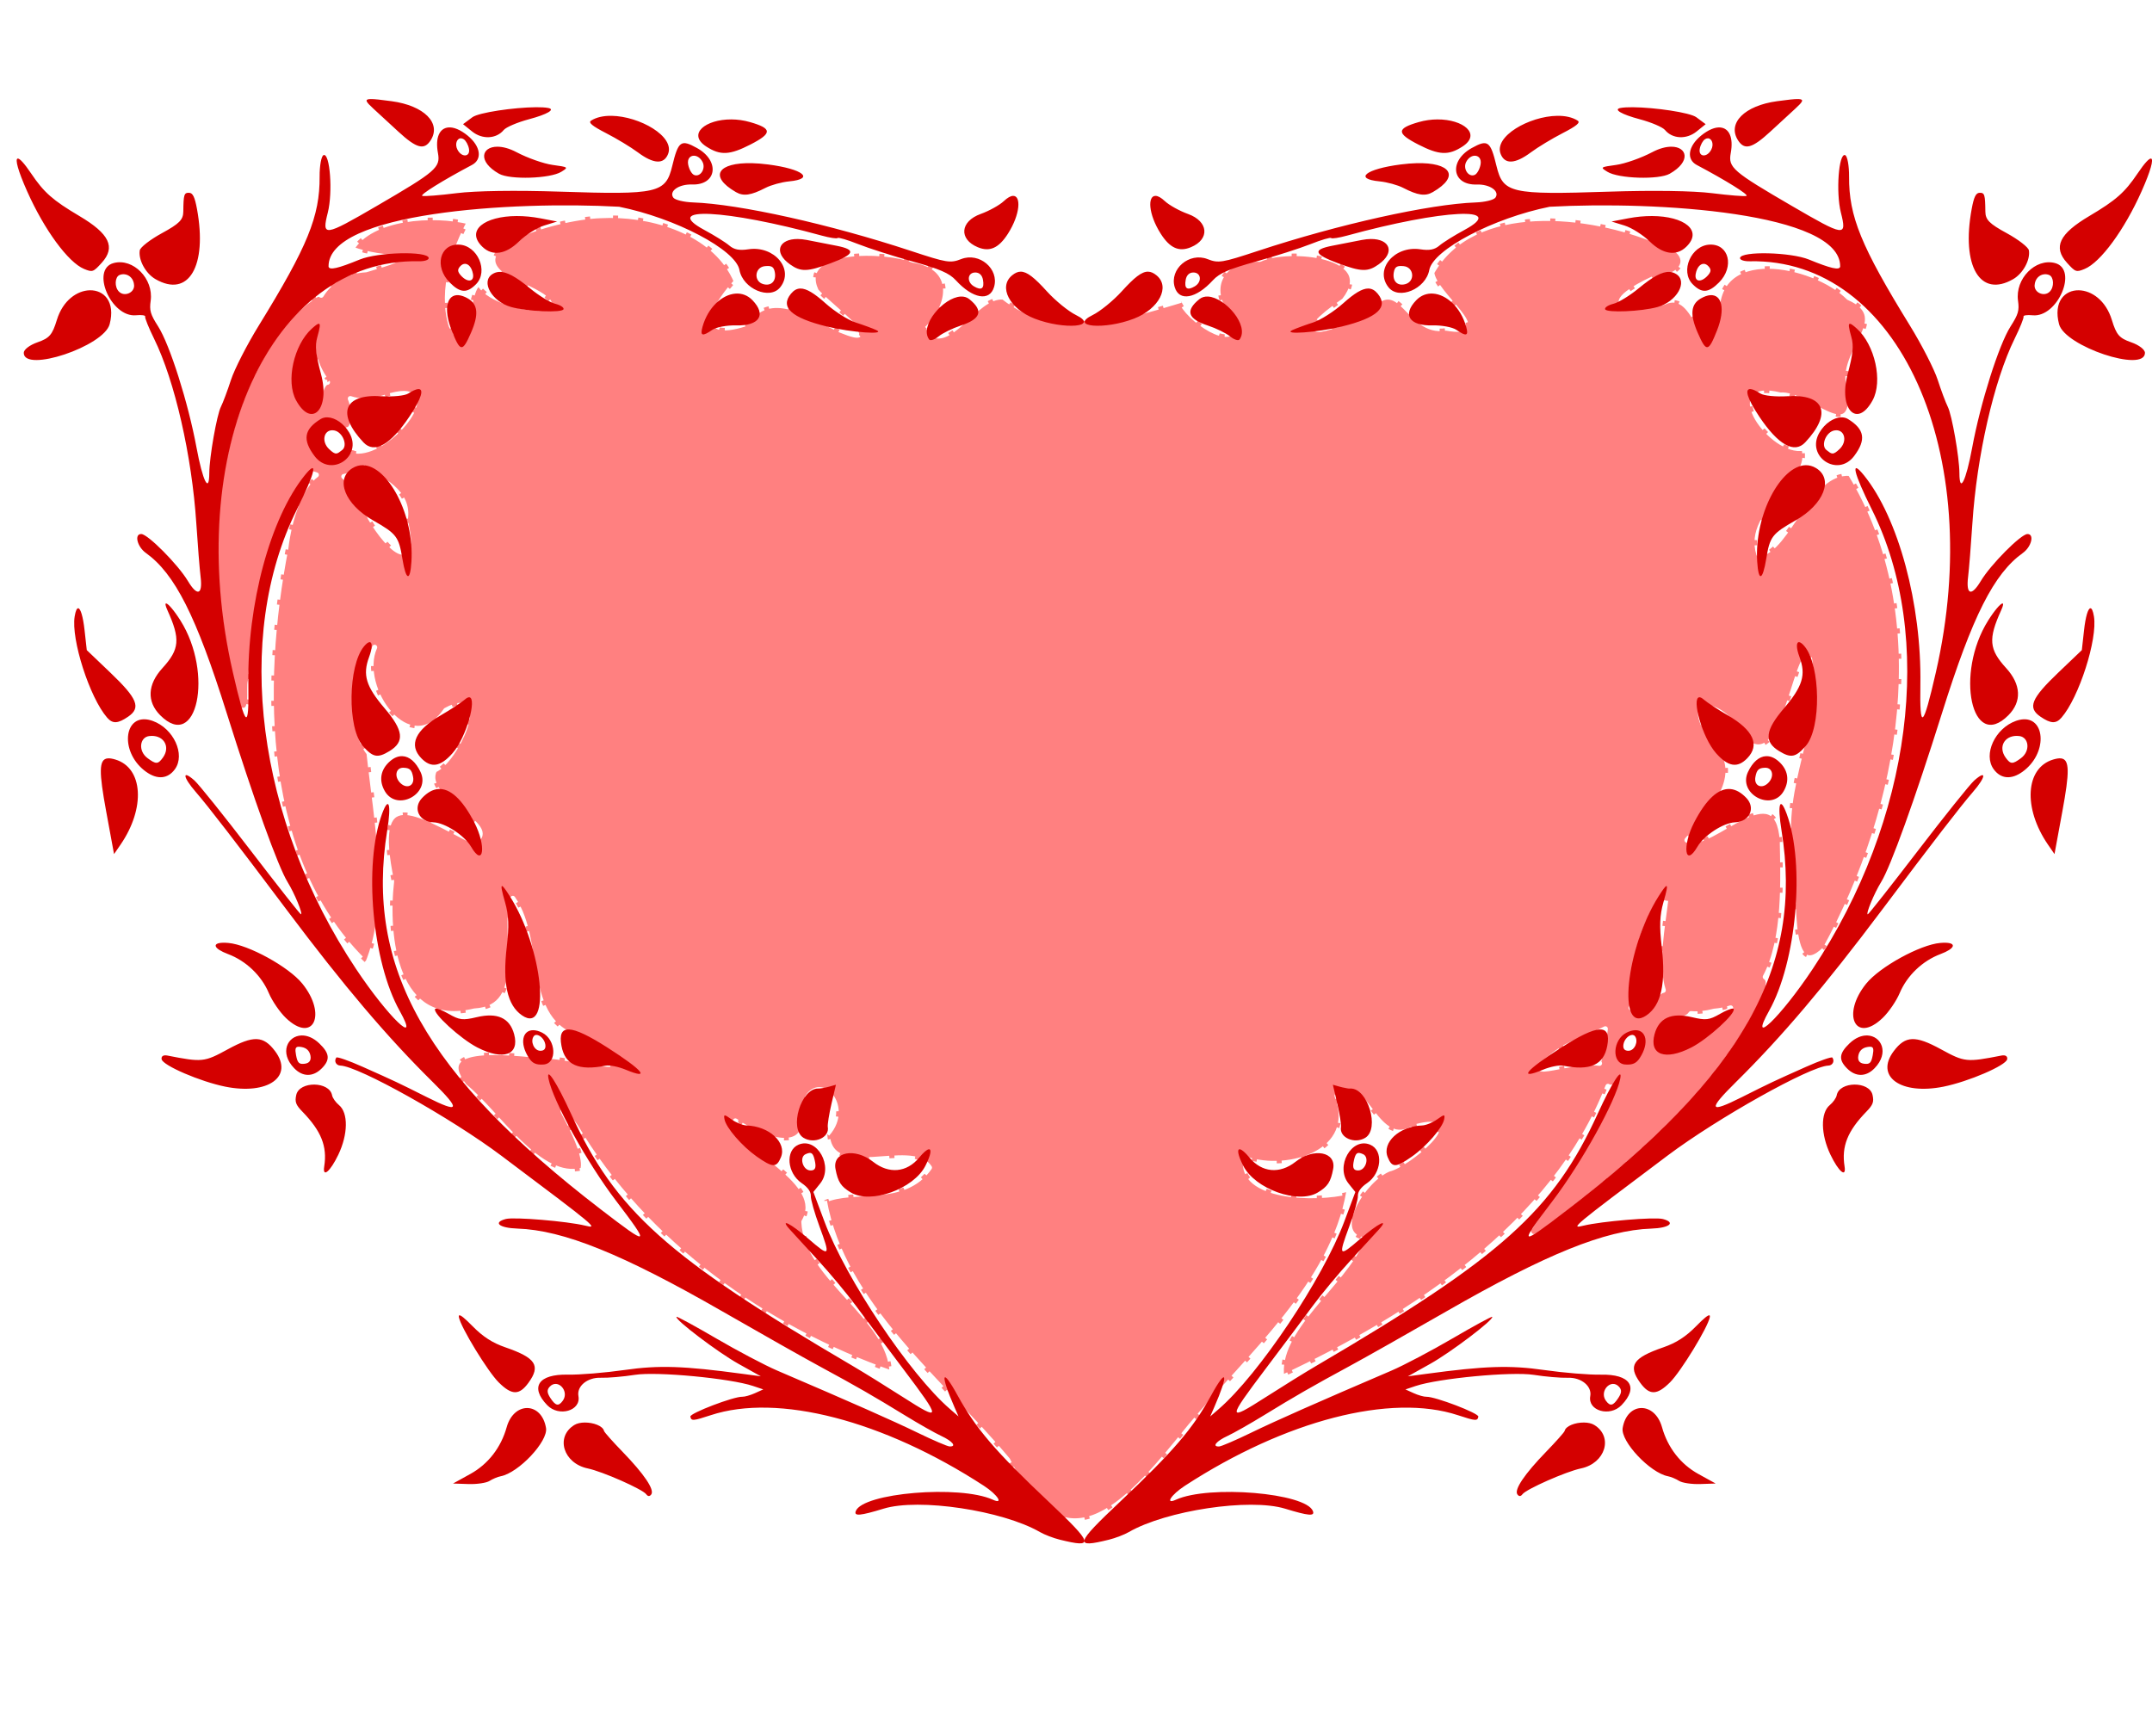 <?xml version="1.0" encoding="UTF-8" standalone="no"?>
<svg id="svg4133" xmlns:rdf="http://www.w3.org/1999/02/22-rdf-syntax-ns#" xmlns="http://www.w3.org/2000/svg" height="192.79mm" width="238.92mm" version="1.1" xmlns:cc="http://creativecommons.org/ns#" xmlns:dc="http://purl.org/dc/elements/1.1/" viewBox="0 0 846.584 683.114">
<defs id="defs4135">
<filter id="filter4267" style="color-interpolation-filters:sRGB" height="1.33" width="1.256" y="-.165" x="-.128">
<feGaussianBlur id="feGaussianBlur4269" stdDeviation="35.307"/>
</filter>
</defs>
<g id="layer1" transform="translate(-120.25 -86.483)">
<g id="g4271">
<path id="path4212" stroke-linejoin="round" d="m233.53 45.775c-1.259 0.002-2.501 0.037-3.719 0.105-18.142 0.481-66.136 14.373-28.443 28.621 24.852 12.067-13.546 9.197-19.463-2.014-5.501 2.636-3.952 31.297-10.957 16.645-4.398-14.26 1.725-30.81 7.213-40.811-14.193-3.582-38.78-2.015-46.4 10.662 13.694 5.214 28.269 1.446 5.65 8.185-8.412 0.488-14.174 4.469-17.607 10.02-0.446-0.304-0.992-0.428-1.523-0.393-13.437 8.315-21.964 23.226-28.277 37.471-16.588 39.818-14.042 85.024-2.617 125.79 6.164 2.74 3.586-7.879 4.564-11.17 2.201-28.18 6.064-58.788 24.197-81.568 0.556 0.201 1.148 0.382 1.754 0.549-6.038 4.409-10.547 16.484-12.025 29.006-10.466 54.189-10.179 123.58 32.008 163.62 10.21-23.994 3.555-56.744 0.734-83.15-8.493-10.928-6.713-36.637 2.217-41.639-7.164 15.945 13.922 45.501 28.004 24.793 17.507-9.672 3.972 20.003-4.479 23.504-5.652 11.725 27.111 21.917 15.461 28.229-22.893-11.757-40.592-24.163-32.318 15.52-2.511 21.794 1.236 58.728 32.59 51.045 22.015-1.228 10.824-30.625 15.08-44.316 12.517 17.802 1.755 51.346 29.854 55.762 25.03 15.437 0.325 7.882-15.447 6.312-9.131-0.201-48.351-7.193-33.359 11.859 12.933 10.374 29.331 37.669 46.473 32.992 2.883-8.99-16.495-35.31-2.832-17.213 27.268 46.21 75.269 79.929 124.51 97.127-0.432-22.019-33.798-37.48-34.688-59.574 9.461-15.924-24.796-28.289-26.949-39.697 9.666 6.854 30.753 15.437 26.809-5.686 4.594-15.392 19.633-0.663 9.334 10.826 1 19.846 33.204 2.493 40.219 13.232-10.009 14.42-29.661 7.643-41.379 12.865 7.308 41.296 46.175 71.014 72.146 102.18 23.284 46.965 48.827 15.135 71.738-13.145 23.16-27.851 56.165-56.031 62.477-92.449-13.048 3.337-43.094 2.577-40.537-12.828 17.011 5.741 44.465-2.874 35.906-24.879 11.171-9.885 15.025 22.885 30.859 12.18 21.308-5.631-3.02 15.009-10.461 16.643-10.157 4.139-22.906 24.982-10.447 27.721-7.468 17.817-34.56 35.492-31.678 54.352 51.139-23.906 107.12-60.065 128.3-114.62 0.115 0.155 0.237 0.306 0.371 0.451 4.786-1.287-1.447 5.707-1.375 7.672-8.183 17.37-20.127 32.539-30.395 48.613 1.704 6.379 8.057-1.949 11.123-3.299 31.664-24.723 64.156-51.672 81.824-88.652 1.044-2.068 2.65-6.524 0.33-7.834 8.093-15.031 6.919-39.035 6.711-53.545-1.895-27.799-27.744 3.384-37.506-0.283 9.961-11.725 25.434-26.64 8.824-41.096-11.424-18.348 8.472-10.82 12.154 0.486 16.469 16.946 19.958-25.737 26.893-32.826 5.411 28.662-12.244 51.366-6.918 79.891 2.143 8.905-2.851 52.262 13.35 36.428 30.511-55.563 44.286-130.78 9.869-187.17-16.559-1.262-24.252 30.145-35.895 31.797-5.441-17.601 22.09-27.918 17.662-41.748-12.583 2.692-33.014-26.831-9.229-20.873 10.726-0.943 28.877 20.882 27.756-1.516-6.646-14.759 18.351-28.39-0.865-36.83-13.85-13.775-53.69-21.783-51.67 7.99-5.898 21.53-6.998-12.778-20.979-6.148-20.984 4.793-22.397-0.823-4.193-9.287 13.436-0.292 16.834-10.89 1.883-14.607-26.474-11.303-72.758-16.719-89.049 12.166 0.629 8.594 25.681 25.461 5.639 21.893-15.504 2.807-17.475-23.237-31.297-6.646-16.87 8.992-31.276 11.516-8.779-4.205 14.158-18.179-22.119-21.457-33.193-16.205-17.092-0.591-21.9 14.426-9.736 24.795 0.613 11.936-19.253-1.618-21.301-8.672-22.312 6.749-49.301 15.107-69.834-1.268-11.266-1.119-21.758 23.157-30.338 12.688 9.893-9.359 12.093-24.659-5.414-27.258-9.726-4.158-46.148-5.6-37.896 12.189 4.789 5.559 28.922 23.368 9.418 15.34-12.46-6.053-27.75-16.979-37.14-2.486-21.22 6.788-10.74-9.092-3.68-16.598-7.72-18.416-30.69-26.026-49.58-26.002zm-117.62 47.043c0.157 6.83 2.371 13.667 6.367 18.609-0.168 0.021-0.334 0.039-0.506 0.07-3.457 2.147-2.033 11.183-6.609 10.473-8.061-7.583-5.513-20.968 0.748-29.152zm36.598 23.018c12.575 0.268-6.679 23.901-19.279 22.656-2.047-0.919-4.563-0.447-5.981 2.481-6.811 5.862-16.715-9.309-7.35-13.043 4.452-4.282 10.439 7.225 12.338-0.699 0.578-2.822 0.232-6.358-0.973-9.379 3.821 1.269 8.281 1.303 13.305-0.395 3.45-1.175 6.053-1.661 7.939-1.621zm-16.375 28.992c6.913 5.072 18.728 9.315 16.717 20.879 5.087 20.844-5.962 12.432-13.789-0.959-3.506-8.345-7.006-13.517-10.352-16.236 2.887-0.507 5.534-1.657 7.424-3.684zm512.58 170.54c-1.057 9.422-4.252 25.247-0.938 35.283-4.609 0.875-6.383 13.298-12.486 6.955-0.059-0.022-0.113-0.028-0.172-0.047 2.434-3.728 3.369-8.553 1.795-15.182-0.124-7.394 6.868-27.277 11.801-27.01zm25.557 42.211c-4.999 7.158-12.107 12.798-20.609 15.508-5.168 3.735-10.838-1.913-6.924-6.887 1.921-5.785 9.428-2.474 11.92-6.365 2.55 0.26 5.592-0.018 9.211-0.955 2.327-0.192 4.456-0.637 6.402-1.301zm-49.299 8.223c-0.415 4.487-1.931 8.748-2.598 13.148 0.116 0.14 0.217 0.286 0.318 0.432-13.106-1.824-35.795 9.359-14.518-5.836 5.183-2.794 11.4-4.945 16.797-7.744zm11.471 2.416c6.995 1.847-1.786 13.069-5.914 8.439-0.861-3.763 1.835-8.32 5.914-8.439z" transform="translate(126.8 125.45)" filter="url(#filter4267)" stroke="#fff" stroke-dasharray="8, 2" stroke-width="2" fill="#ff8080"/>
<path id="path4705" d="m265.95 125.45c-2.502 0.07-1.67 1.147 1.181 3.767 1.84 1.69 6.253 5.757 9.809 9.034 7.183 6.619 10.178 7.42 12.737 3.413 4.3-6.735-2.587-13.635-15.34-15.367-4.185-0.568-6.886-0.889-8.387-0.846zm561.75 0c-1.501-0.042-4.202 0.278-8.387 0.846-12.753 1.732-19.643 8.632-15.343 15.367 2.559 4.008 5.554 3.206 12.737-3.413 3.557-3.277 7.972-7.344 9.812-9.034 2.851-2.619 3.683-3.696 1.181-3.767zm-496.66 3.213c-8.521 0.07-22.441 2.071-24.957 3.941l-3.668 2.728 3.57 2.881c3.98 3.212 9.502 2.951 12.427-0.588 0.926-1.121 5.399-3.027 9.937-4.234 7.21-1.917 10.556-3.893 7.524-4.443-1.185-0.215-2.866-0.301-4.832-0.285zm431.58 0c-1.966-0.016-3.647 0.07-4.832 0.285-3.032 0.55 0.316 2.526 7.526 4.443 4.538 1.207 9.008 3.113 9.935 4.234 2.925 3.539 8.447 3.8 12.427 0.588l3.57-2.881-3.668-2.728c-2.517-1.871-16.436-3.872-24.958-3.941zm-401.79 3.381c-3.073-0.045-5.902 0.521-8.048 1.887-1.199 0.763 0.414 2.108 5.917 4.938 4.161 2.139 9.785 5.542 12.496 7.561 6.137 4.57 10.177 4.807 11.851 0.691 2.84-6.981-11.243-14.917-22.217-15.077zm372.01 0c-10.974 0.16-25.054 8.096-22.214 15.077 1.674 4.116 5.714 3.879 11.851-0.691 2.711-2.019 8.332-5.421 12.494-7.561 5.503-2.829 7.116-4.175 5.917-4.938-2.146-1.366-4.975-1.932-8.048-1.887zm-324.85 1.417c-10.186-0.062-17.506 5.75-9.871 10.685 5.496 3.552 9.171 3.383 17.335-0.8 8.65-4.431 8.628-6.303-0.103-8.82-2.507-0.723-5.011-1.051-7.361-1.065zm277.69 0c-2.351 0.014-4.854 0.343-7.361 1.065-8.731 2.517-8.753 4.389-0.103 8.82 8.164 4.183 11.842 4.352 17.338 0.8 7.635-4.935 0.313-10.747-9.873-10.685zm-389.06 3.166c-3.412 0.298-5.219 3.906-4.087 10.041 1.056 5.718-0.672 7.214-24.052 20.829-20.787 12.105-21.701 12.228-19.267 2.591 2.004-7.931 0.855-23.512-1.666-22.588-0.886 0.325-1.589 4.123-1.562 8.439 0.098 15.64-4.703 27.411-23.904 58.58-4.668 7.578-9.603 17.217-10.966 21.422-1.363 4.205-3.144 8.959-3.956 10.565-1.619 3.201-4.553 19.899-4.574 26.033-0.029 8.366-2.569 3.321-5.036-10.001-3.256-17.583-10.5-40.451-15.092-47.637-3.044-4.764-3.472-6.236-2.935-10.1 1.199-8.634-6.851-16.853-14.536-14.838-9.233 2.421-1.053 21.522 8.801 20.551 2.149-0.212 3.755 0.021 3.57 0.519-0.185 0.498 1.393 4.416 3.506 8.707 8.134 16.515 14.882 46.034 16.619 72.707 0.553 8.488 1.308 17.921 1.68 20.964 0.872 7.133-1.295 7.84-5.012 1.634-3.848-6.426-15.689-18.371-18.297-18.457-2.865-0.095-1.662 4.979 1.762 7.43 11.425 8.178 19.816 24.798 31.827 63.043 10.677 34 20.194 60.419 23.951 66.48 2.724 4.395 6.15 12.689 5.228 12.658-0.306-0.01-9.173-11.259-19.702-24.997-10.529-13.737-20.509-26.182-22.177-27.656-4.959-4.382-4.632-1.422 0.497 4.497 4.926 5.685 15.767 19.743 35.78 46.397 22.574 30.064 39.469 49.986 57.426 67.72 11.236 11.096 10.715 12.496-2.234 5.996-11.558-5.802-12.233-6.122-25.28-11.942-5.407-2.412-10.073-4.052-10.37-3.644-0.993 1.365-0.122 3.097 1.585 3.154 7.168 0.238 43.564 20.623 63.341 35.475 37.818 28.401 38.299 28.802 32.944 27.494-7.07-1.727-27.905-3.469-31.189-2.608-5.224 1.37-2.608 3.536 4.556 3.774 18.088 0.601 41.353 10.008 80.765 32.658 14.805 8.509 31.922 18.181 38.039 21.493 14.386 7.79 21.482 11.868 33.596 19.306 5.433 3.336 11.88 6.994 14.326 8.129 4.472 2.075 6.199 4.26 3.265 4.131-0.867-0.038-6.527-2.472-12.575-5.41-9.708-4.716-25.909-11.887-55.185-24.426-4.857-2.08-15.694-7.793-24.082-12.693-8.387-4.899-15.393-8.708-15.569-8.466-0.758 1.043 16.26 13.954 24.347 18.472l8.838 4.938-7.059-0.957c-23.335-3.158-33.01-3.477-46.581-1.535-7.711 1.103-17.741 1.924-22.29 1.826-11.541-0.251-15.004 4.872-8.119 12.009 4.59 4.757 13.354 2.216 12.287-3.562-0.72-3.9 3.513-7.393 8.749-7.219 2.809 0.093 8.885-0.427 13.5-1.154 8.605-1.356 37.466 1.372 46.461 4.392l4.003 1.343-3.25 1.474c-1.788 0.811-4.034 1.449-4.992 1.417-3.419-0.114-20.683 6.485-20.438 7.811 0.33 1.785 1.074 1.734 8.03-0.558 26.395-8.699 67.817 2.01 107.42 27.772 5.419 3.525 7.972 7.505 3.513 5.477-12.943-5.888-51.217-2.682-53.898 4.515-0.766 2.055 1.771 1.827 10.956-0.984 13.865-4.243 46.736 0.685 61.528 9.224 1.756 1.014 5.255 2.355 7.779 2.979 13.762 3.406 13.278 1.729-4.308-14.873-20.993-19.818-28.771-28.897-35.918-41.929-6.248-11.393-6.966-8.489-1.174 4.746l1.56 3.565-3.376-2.923c-15.795-13.674-40.908-51.175-49.339-73.679l-4.387-11.706 2.692-3.356c5.356-6.678-1.211-18.384-8.552-15.247-5.263 2.249-4.495 11.218 1.297 15.138 2.354 1.594 3.638 3.389 3.56 4.982-0.067 1.37 1.465 6.788 3.403 12.038 4.405 11.938 4.159 12.207-4.394 4.817-7.022-6.067-11.501-8.283-7.226-3.575 1.266 1.394 6.195 6.776 10.953 11.957 4.759 5.181 11.523 13.308 15.033 18.061 3.509 4.753 11.904 15.96 18.657 24.906 15.044 19.931 15.036 20.738-0.13 11.015-6.635-4.254-15.536-9.772-19.781-12.262-73.054-42.858-93.413-61.1-110.91-99.392-5.481-11.994-9.796-18.688-8.793-13.64 1.743 8.775 15.128 32.971 26.574 48.035 13.64 17.953 13.246 18.174-6.008 3.373-68.817-52.898-92.723-95.309-84.025-149.07 1.687-10.424 0.636-13.797-2.035-6.54-7.313 19.869-3.873 58.217 6.953 77.527 8.288 14.784-4.573 2.417-17.168-16.509-39.06-58.693-48.318-130.65-23.262-180.82 7.244-14.505 8.531-20.173 3.038-13.362-13.52 16.764-22.644 50.645-22.145 82.229 0.291 18.42-1.016 17.403-6.094-4.756-19.823-86.502 14.8-162.98 73.219-161.74 2.245 0.048 3.965-0.549 3.821-1.326-0.507-2.748-19.985-2.284-27.125 0.647-8.582 3.523-12.003 4.296-12.275 2.773-0.278-21.279 72.28-25.867 114.31-23.54 22.166 4.455 45.867 16.913 47.339 24.884 1.372 7.43 11.956 11.921 16.034 6.803 5.62-7.055-2.302-16.498-12.54-14.949-3.562 0.539-5.635 0.13-7.492-1.474-1.412-1.22-5.85-3.992-9.863-6.158-17.309-9.344 8.562-8.087 46.237 2.246 3.169 0.869 5.971 1.296 6.225 0.947 0.254-0.349 3.902 0.729 8.109 2.396 4.207 1.668 13.83 4.742 21.383 6.832 10.646 2.946 14.469 4.603 17.003 7.374 6.672 7.292 13.341 8.48 15.062 2.679 2.105-7.096-5.763-13.797-12.912-10.998-4.307 1.687-5.63 1.471-19.874-3.23-31.718-10.468-67.46-18.419-85.659-19.055-3.596-0.126-7.075-0.975-7.733-1.887-1.817-2.516 2.176-5.335 7.317-5.164 9.8 0.326 11.138-9.27 2-14.349-6.331-3.519-7.367-2.769-9.738 7.044-2.587 10.71-5.577 11.396-44.197 10.117-17.342-0.574-33.216-0.34-40.664 0.6-6.72 0.848-12.786 1.325-13.48 1.06-1.059-0.404 8.152-6.134 19.552-12.164 4.173-2.207 3.408-7.385-1.708-11.549-2.915-2.372-5.54-3.385-7.588-3.206zm500.42 0c-2.047-0.179-4.673 0.834-7.588 3.206-5.116 4.163-5.881 9.342-1.708 11.549 11.4 6.029 20.611 11.76 19.552 12.164-0.694 0.264-6.76-0.212-13.48-1.06-7.448-0.94-23.323-1.174-40.664-0.6-38.62 1.279-41.607 0.594-44.195-10.117-2.371-9.813-3.41-10.563-9.74-7.044-9.137 5.079-7.8 14.674 2 14.349 5.141-0.171 9.133 2.648 7.317 5.164-0.658 0.912-4.137 1.761-7.733 1.887-18.198 0.636-53.938 8.587-85.656 19.055-14.244 4.701-15.57 4.917-19.877 3.23-7.149-2.799-15.015 3.901-12.909 10.998 1.721 5.801 8.388 4.613 15.06-2.679 2.534-2.77 6.358-4.428 17.003-7.374 7.553-2.09 17.175-5.165 21.383-6.832 4.207-1.668 7.858-2.745 8.112-2.396 0.254 0.349 3.053-0.078 6.222-0.947 37.675-10.333 63.546-11.591 46.237-2.246-4.013 2.166-8.451 4.938-9.863 6.158-1.857 1.604-3.93 2.013-7.492 1.474-10.238-1.549-18.16 7.894-12.54 14.949 4.078 5.119 14.662 0.628 16.034-6.803 1.472-7.971 25.173-20.428 47.339-24.884 42.034-2.327 114.59 2.262 114.31 23.54-0.271 1.523-3.69 0.75-12.272-2.773-7.14-2.93-26.62-3.395-27.128-0.647-0.144 0.778 1.575 1.374 3.821 1.326 58.419-1.24 93.042 75.242 73.219 161.74-5.078 22.159-6.383 23.176-6.092 4.756 0.498-31.583-8.628-65.465-22.148-82.229-5.493-6.811-4.205-1.143 3.038 13.362 25.055 50.172 15.801 122.13-23.26 180.82-12.595 18.926-25.456 31.293-17.168 16.509 10.826-19.31 14.263-57.658 6.95-77.527-2.671-7.258-3.721-3.884-2.035 6.54 8.698 53.757-15.208 96.168-84.025 149.07-19.255 14.8-19.649 14.579-6.008-3.373 11.446-15.064 24.834-39.261 26.576-48.035 1.003-5.048-3.315 1.646-8.796 13.64-17.498 38.292-37.855 56.534-110.91 99.392-4.245 2.49-13.149 8.009-19.783 12.262-15.167 9.723-15.175 8.916-0.13-11.015 6.753-8.946 15.147-20.153 18.657-24.906 3.509-4.753 10.274-12.88 15.033-18.061 4.758-5.181 9.687-10.563 10.953-11.957 4.275-4.708-0.201-2.492-7.223 3.575-8.553 7.39-8.799 7.12-4.394-4.817 1.938-5.25 3.467-10.668 3.4-12.038-0.078-1.593 1.206-3.388 3.56-4.982 5.791-3.921 6.559-12.889 1.297-15.138-7.341-3.137-13.905 8.569-8.55 15.247l2.689 3.356-4.387 11.706c-8.431 22.504-33.544 60.005-49.339 73.679l-3.376 2.923 1.56-3.565c5.792-13.234 5.074-16.139-1.174-4.746-7.147 13.032-14.923 22.111-35.916 41.929-17.586 16.602-18.073 18.279-4.311 14.873 2.524-0.625 6.026-1.966 7.782-2.979 14.792-8.539 47.66-13.467 61.525-9.224 9.185 2.811 11.721 3.039 10.956 0.984-2.682-7.197-40.955-10.403-53.898-4.515-4.458 2.028-1.905-1.951 3.513-5.477 39.6-25.762 81.025-36.471 107.42-27.772 6.957 2.293 7.699 2.344 8.028 0.558 0.245-1.327-17.019-7.925-20.438-7.811-0.958 0.032-3.204-0.606-4.992-1.417l-3.25-1.474 4.003-1.343c8.994-3.019 37.858-5.748 46.463-4.392 4.615 0.727 10.688 1.247 13.497 1.154 5.236-0.174 9.469 3.318 8.749 7.219-1.067 5.778 7.697 8.32 12.287 3.562 6.885-7.137 3.422-12.26-8.119-12.009-4.55 0.099-14.58-0.723-22.29-1.826-13.572-1.942-23.246-1.623-46.581 1.535l-7.059 0.957 8.838-4.938c8.087-4.518 25.106-17.43 24.347-18.472-0.176-0.242-7.182 3.567-15.569 8.466-8.387 4.899-19.224 10.612-24.082 12.693-29.276 12.539-45.477 19.71-55.185 24.426-6.048 2.938-11.708 5.372-12.575 5.41-2.934 0.129-1.205-2.056 3.267-4.131 2.446-1.135 8.893-4.793 14.326-8.129 12.114-7.438 19.207-11.516 33.593-19.306 6.117-3.312 23.236-12.985 38.041-21.493 39.412-22.65 62.677-32.057 80.765-32.658 7.164-0.238 9.778-2.404 4.554-3.774-3.284-0.861-24.119 0.881-31.189 2.608-5.355 1.308-4.872 0.907 32.946-27.494 19.777-14.852 56.173-35.237 63.341-35.475 1.706-0.057 2.575-1.789 1.582-3.154-0.297-0.408-4.964 1.232-10.37 3.644-13.047 5.821-13.722 6.14-25.28 11.942-12.949 6.5-13.468 5.101-2.232-5.996 17.957-17.734 34.85-37.656 57.424-67.72 20.013-26.654 30.855-40.712 35.78-46.397 5.129-5.92 5.456-8.879 0.497-4.497-1.669 1.474-11.648 13.919-22.177 27.656-10.53 13.737-19.394 24.987-19.7 24.997-0.922 0.031 2.502-8.263 5.226-12.658 3.757-6.062 13.277-32.481 23.954-66.48 12.011-38.246 20.399-54.865 31.824-63.043 3.424-2.451 4.629-7.525 1.764-7.43-2.609 0.087-14.452 12.031-18.3 18.457-3.716 6.206-5.883 5.499-5.012-1.634 0.372-3.044 1.13-12.477 1.683-20.964 1.737-26.673 8.483-56.193 16.617-72.707 2.113-4.291 3.691-8.209 3.506-8.707-0.185-0.498 1.421-0.731 3.57-0.519 9.854 0.971 18.036-18.13 8.803-20.551-7.684-2.015-15.737 6.204-14.538 14.838 0.537 3.864 0.109 5.336-2.935 10.1-4.591 7.185-11.836 30.054-15.092 47.637-2.467 13.322-5.008 18.367-5.036 10.001-0.021-6.134-2.955-22.832-4.574-26.033-0.812-1.605-2.591-6.36-3.954-10.565-1.363-4.205-6.297-13.844-10.966-21.422-19.201-31.169-24.005-42.94-23.907-58.58 0.027-4.316-0.676-8.114-1.562-8.439-2.52-0.923-3.67 14.657-1.666 22.588 2.435 9.637 1.52 9.514-19.267-2.591-23.381-13.615-25.108-15.111-24.052-20.829 1.133-6.135-0.674-9.742-4.087-10.041zm-495.51 4.264c0.356-0.006 0.747 0.109 1.154 0.371 0.849 0.547 1.774 2.231 2.052 3.74 0.606 3.281-2.855 3.568-4.517 0.374-1.137-2.185-0.233-4.46 1.311-4.485zm490.6 0c1.544 0.025 2.449 2.3 1.311 4.485-1.662 3.194-5.121 2.908-4.515-0.374 0.278-1.509 1.2-3.192 2.049-3.74 0.407-0.262 0.798-0.377 1.154-0.371zm-476.23 3.304c-6.233 0.011-7.847 5.814 0.667 10.643 4.293 2.435 20.154 1.935 24.502-0.773 2.884-1.796 2.831-1.837-3.449-2.706-3.508-0.485-9.876-2.733-14.152-4.995-2.9-1.534-5.49-2.174-7.568-2.17zm461.86 0c-2.078-0.004-4.668 0.636-7.568 2.17-4.276 2.262-10.642 4.509-14.149 4.995-6.28 0.869-6.333 0.911-3.449 2.706 4.348 2.708 20.21 3.208 24.502 0.773 8.514-4.829 6.897-10.632 0.664-10.643zm-384.49 3.548c1.164 0.021 2.494 0.799 3.351 2.446 1.38 2.652-0.888 6.135-3.331 5.115-0.932-0.389-1.978-2.244-2.325-4.123-0.413-2.238 0.808-3.464 2.305-3.437zm307.12 0c1.497-0.027 2.719 1.199 2.305 3.437-0.347 1.879-1.393 3.734-2.325 4.123-2.444 1.02-4.714-2.463-3.334-5.115 0.857-1.647 2.189-2.425 3.353-2.446zm-573.2 1.122c-1.066 0.222 0.12 4.756 3.723 12.85 6.742 15.146 16.152 27.993 22.394 30.567 3.327 1.372 3.633 1.266 6.965-2.414 5.557-6.136 3.057-11.377-8.769-18.384-10.528-6.238-13.949-9.256-19.018-16.777-2.782-4.127-4.565-5.995-5.295-5.843zm839.28 0c-0.729-0.152-2.513 1.716-5.295 5.843-5.069 7.521-8.49 10.539-19.018 16.777-11.826 7.007-14.325 12.247-8.769 18.384 3.332 3.679 3.638 3.786 6.965 2.414 6.242-2.574 15.655-15.421 22.396-30.567 3.603-8.094 4.786-12.628 3.72-12.85zm-550.33 1.816c-13.308-0.33-17.294 5.041-6.414 11.362 2.989 1.736 5.914 1.324 11.667-1.648 2.174-1.123 6.352-2.273 9.285-2.554 10.328-0.987 5.5-4.868-8.279-6.655-2.265-0.294-4.358-0.457-6.259-0.504zm261.38 0c-1.901 0.047-3.994 0.211-6.259 0.504-13.779 1.787-18.605 5.668-8.277 6.655 2.933 0.28 7.112 1.431 9.285 2.554 5.753 2.973 8.678 3.385 11.667 1.648 10.88-6.321 6.891-11.692-6.417-11.362zm-482.87 11.65c-1.987-0.066-2.213 0.663-2.288 7.378-0.036 3.239-1.537 4.76-8.412 8.51-4.603 2.511-8.527 5.555-8.719 6.766-0.597 3.754 2.308 9.078 6.168 11.31 13.027 7.532 20.499-5.093 16.341-27.61-0.869-4.708-1.648-6.307-3.09-6.355zm704.34 0c-1.443 0.048-2.221 1.647-3.09 6.355-4.157 22.517 3.315 35.142 16.341 27.61 3.86-2.232 6.765-7.556 6.168-11.31-0.192-1.21-4.114-4.255-8.717-6.766-6.874-3.751-8.376-5.271-8.412-8.51-0.075-6.716-0.303-7.445-2.291-7.378zm-380.25 1.21c-0.918 0.045-2.119 0.68-3.587 2.062-1.691 1.592-5.788 3.866-9.101 5.053-8.091 2.899-8.708 9.937-1.149 13.086 4.685 1.952 8.256 0.352 11.869-5.319 4.895-7.684 5.247-15.043 1.968-14.882zm56.162 0c-3.279-0.16-2.926 7.199 1.968 14.882 3.613 5.672 7.184 7.271 11.869 5.319 7.559-3.15 6.942-10.187-1.149-13.086-3.313-1.187-7.407-3.462-9.098-5.053-1.468-1.381-2.671-2.017-3.59-2.062zm-251.38 7.934c-12.614 0.045-20.245 5.643-13.448 12.152 3.898 3.733 9.141 2.947 14.351-2.153 2.63-2.574 7.079-5.392 9.888-6.261l5.108-1.579-6.485-1.245c-3.325-0.638-6.502-0.923-9.413-0.913zm446.6 0c-2.911-0.01-6.088 0.274-9.413 0.913l-6.485 1.245 5.108 1.579c2.809 0.869 7.258 3.688 9.888 6.261 5.21 5.1 10.453 5.885 14.351 2.153 6.797-6.509-0.835-12.107-13.448-12.152zm-336 9.034c-7.42-0.064-9.777 5.19-3.1 9.969 4.264 3.052 6.856 2.979 16.063-0.453 9.425-3.513 10.04-5.318 2.332-6.837-3.214-0.633-8.531-1.674-11.817-2.31-1.255-0.243-2.419-0.36-3.479-0.369zm225.4 0c-1.06 0.009-2.224 0.126-3.479 0.369-3.286 0.636-8.603 1.677-11.817 2.31-7.708 1.519-7.09 3.324 2.335 6.837 9.207 3.432 11.797 3.505 16.061 0.453 6.676-4.779 4.32-10.033-3.1-9.969zm-358.78 2.207c-7.534-0.25-9.705 8.743-3.595 14.892 4.128 4.155 6.788 4.33 10.378 0.684 5.034-5.113 0.584-15.331-6.783-15.576zm492.17 0c-7.367 0.245-11.817 10.464-6.783 15.576 3.59 3.646 6.247 3.471 10.375-0.684 6.111-6.15 3.942-15.143-3.592-14.892zm-489.73 7.561c1.382-0.003 2.67 1.459 3.13 3.946 0.585 3.171-2.136 3.544-4.746 0.65-1.356-1.504-1.418-2.382-0.256-3.644 0.597-0.648 1.244-0.951 1.872-0.952zm487.28 0c0.628 0.001 1.275 0.304 1.872 0.952 1.162 1.262 1.102 2.14-0.253 3.644-2.61 2.895-5.334 2.521-4.748-0.65 0.459-2.487 1.748-3.949 3.13-3.946zm-368.37 0.854c1.946-0.047 2.623 0.584 2.972 2.478 0.633 3.427-1.397 5.516-4.529 4.662-3.93-1.071-3.422-6.679 0.642-7.078 0.333-0.033 0.637-0.055 0.915-0.061zm249.45 0c0.278 0.007 0.583 0.029 0.915 0.061 4.064 0.4 4.575 6.007 0.645 7.078-3.133 0.854-5.165-1.236-4.532-4.662 0.35-1.893 1.026-2.525 2.972-2.478zm-149.79 2.232c-1.138 0.011-2.194 0.508-3.319 1.422-5.551 4.513-1.04 13.213 8.842 17.055 11.575 4.5 25.799 3.267 16.263-1.41-2.964-1.454-8.115-5.649-11.448-9.325-4.929-5.436-7.834-7.768-10.338-7.743zm50.124 0c-2.504-0.025-5.41 2.306-10.338 7.743-3.333 3.676-8.484 7.871-11.448 9.325-9.536 4.677 4.688 5.91 16.263 1.41 9.882-3.842 14.394-12.542 8.842-17.055-1.125-0.914-2.181-1.411-3.319-1.422zm-255.28 0.096c-0.962 0.052-1.833 0.345-2.65 0.866-4.658 2.974-0.226 10.788 7.337 12.934 6.271 1.779 20.1 2.371 20.654 0.883 0.25-0.67-1.209-1.632-3.243-2.136-2.034-0.503-6.535-3.261-10.001-6.131-5.505-4.558-9.21-6.573-12.097-6.417zm460.44 0c-2.887-0.157-6.592 1.859-12.097 6.417-3.466 2.87-7.965 5.628-9.999 6.131-2.034 0.503-3.495 1.465-3.245 2.136 0.554 1.488 14.383 0.896 20.654-0.883 7.562-2.146 11.995-9.96 7.337-12.934-0.817-0.522-1.687-0.814-2.65-0.866zm-272.99 0.231c1.52 0.051 2.565 1.072 2.888 2.822 0.647 3.508-0.559 4.399-3.555 2.623-2.981-1.767-2.517-5.551 0.667-5.445zm85.553 0c3.184-0.106 3.65 3.678 0.669 5.445-2.996 1.776-4.205 0.885-3.558-2.623 0.323-1.75 1.369-2.772 2.888-2.822zm-420.45 0.691c1.922 0.161 3.706 1.709 3.858 4.338 0.168 2.914-3.75 4.618-5.895 2.564-1.959-1.876-1.659-5.818 0.125-6.589 0.616-0.266 1.271-0.366 1.912-0.312zm755.36 0c0.641-0.054 1.296 0.046 1.912 0.312 1.784 0.771 2.084 4.713 0.125 6.589-2.145 2.054-6.063 0.35-5.895-2.564 0.152-2.629 1.936-4.176 3.858-4.338zm-489.37 5.612c-1.429 0.012-2.617 0.705-3.717 2.037-4.394 5.317 0.145 9.479 14.068 12.902 9.614 2.363 23.76 3.375 19.441 1.39-1.504-0.691-5.128-2.02-8.053-2.952-2.925-0.932-8.271-4.335-11.878-7.563-4.428-3.962-7.479-5.834-9.861-5.814zm223.38 0c-2.382-0.02-5.433 1.852-9.861 5.814-3.608 3.228-8.954 6.631-11.878 7.563-2.925 0.932-6.548 2.261-8.053 2.952-4.319 1.985 9.828 0.973 19.441-1.39 13.923-3.423 18.462-7.585 14.068-12.902-1.101-1.332-2.288-2.025-3.717-2.037zm-502.95 0.69c-4.908 0.112-10.583 3.905-12.961 11.701-1.775 5.819-2.912 7.135-7.561 8.751-3.131 1.088-5.462 2.877-5.452 4.183 0.065 7.941 31.512-2.57 33.795-11.295 2.32-8.865-2.259-13.467-7.821-13.34zm782.52 0c-5.562-0.127-10.139 4.475-7.819 13.34 2.283 8.726 33.728 19.236 33.792 11.295 0.01-1.306-2.322-3.094-5.452-4.183-4.649-1.616-5.786-2.932-7.561-8.751-2.378-7.796-8.053-11.589-12.961-11.701zm-528.44 1.306c-5.274 0.357-10.897 5.396-13.04 13.082-1.003 3.599-0.059 3.889 3.86 1.183 1.526-1.054 5.705-1.841 9.285-1.749 9.222 0.236 12.09-4.129 6.513-9.91-1.895-1.964-4.221-2.768-6.618-2.606zm274.36 0c-2.397-0.162-4.723 0.641-6.618 2.606-5.578 5.782-2.712 10.146 6.51 9.91 3.581-0.092 7.759 0.696 9.285 1.749 3.919 2.706 4.864 2.416 3.86-1.183-2.143-7.685-7.763-12.724-13.037-13.082zm-383.36 0.625c-4.588-0.376-6.068 5.379-2.714 13.861 3.399 8.594 4.205 8.693 7.595 0.935 3.126-7.152 2.754-11.24-1.23-13.515-1.369-0.782-2.592-1.195-3.651-1.282zm492.36 0c-1.059 0.087-2.284 0.5-3.654 1.282-3.984 2.274-4.356 6.363-1.23 13.515 3.39 7.758 4.196 7.659 7.595-0.935 3.355-8.482 1.877-14.237-2.711-13.861zm-294.83 0.539c-6.777 0.358-16.353 11.428-12.432 16.861 0.469 0.649 2.144 0.123 3.725-1.169 1.58-1.291 5.499-3.211 8.71-4.266 7.989-2.625 9.036-5.861 3.371-10.419-0.96-0.772-2.118-1.073-3.373-1.006zm97.296 0c-1.255-0.066-2.416 0.234-3.376 1.006-5.666 4.559-4.619 7.794 3.371 10.419 3.21 1.055 7.129 2.975 8.71 4.266 1.581 1.291 3.259 1.818 3.727 1.169 3.921-5.433-5.655-16.502-12.432-16.861zm-349.88 10.71c-0.48 0.053-1.346 0.718-2.657 1.897-7.139 6.418-10.297 20.755-6.215 28.22 6.115 11.183 13.476 3.538 9.836-10.215-2.131-8.051-2.451-11.193-1.491-14.619 1.054-3.762 1.326-5.371 0.527-5.282zm602.46 0c-0.799-0.089-0.53 1.52 0.524 5.282 0.96 3.426 0.64 6.568-1.491 14.619-3.64 13.754 3.721 21.398 9.836 10.215 4.082-7.465 0.924-21.801-6.215-28.22-1.311-1.179-2.175-1.843-2.655-1.897zm-563.42 25.71c-0.862 0.103-2.133 0.675-3.809 1.747-1.344 0.86-6.1 1.33-10.57 1.046-14.711-0.935-17.699 6.771-7.034 18.15 4.29 4.577 10.638 1.016 18.103-10.156 4.807-7.194 5.895-11.095 3.309-10.786zm524.38 0c-2.586-0.309-1.5 3.592 3.307 10.786 7.465 11.172 13.813 14.734 18.103 10.156 10.665-11.378 7.677-19.085-7.034-18.15-4.469 0.284-9.225-0.186-10.57-1.046-1.676-1.072-2.944-1.644-3.806-1.747zm-559.9 11.106c-0.985-0.033-1.913 0.178-2.714 0.669-6.552 4.014-7.241 8.148-2.418 14.548 6.51 8.639 19.115 0.158 13.667-9.194-2.108-3.619-5.579-5.924-8.535-6.023zm595.41 0c-2.956 0.099-6.427 2.404-8.535 6.023-5.448 9.352 7.158 17.833 13.667 9.194 4.822-6.399 4.136-10.534-2.416-14.548-0.801-0.491-1.731-0.702-2.716-0.669zm-593.48 5.081c0.227 0.004 0.466 0.027 0.714 0.074 3.291 0.617 5.414 5.896 3.112 7.693-2.055 1.605-2.488 2.2-5.201-0.399-3.073-2.943-2.032-7.431 1.375-7.369zm591.54 0c3.407-0.063 4.448 4.426 1.375 7.369-2.713 2.598-3.146 2.004-5.201 0.399-2.302-1.798-0.176-7.076 3.115-7.693 0.248-0.046 0.484-0.07 0.711-0.074zm-579.57 13.751c-1.391-0.025-2.767 0.338-4.089 1.149-6.956 4.265-3.063 14.199 8.043 20.531 9.33 5.32 10.15 6.396 11.588 15.17 1.411 8.611 3.043 9.115 3.55 1.097 1.171-18.515-9.354-37.77-19.092-37.948zm567.6 0c-9.738 0.178-20.263 19.433-19.092 37.948 0.507 8.018 2.139 7.513 3.55-1.097 1.438-8.774 2.258-9.851 11.588-15.17 11.106-6.332 14.998-16.267 8.043-20.531-1.323-0.811-2.698-1.174-4.089-1.149zm-644.97 54.395c-0.465-0.059-0.394 0.763 0.472 2.672 5.148 11.346 4.801 15.355-1.968 22.768-5.883 6.442-6.202 13.176-0.881 18.531 14.489 14.581 21.109-16.39 7.966-37.269-2.552-4.055-4.815-6.603-5.59-6.702zm722.33 0c-0.775 0.099-3.037 2.647-5.59 6.702-13.142 20.879-6.522 51.85 7.966 37.269 5.321-5.356 5.002-12.089-0.881-18.531-6.769-7.413-7.116-11.422-1.968-22.768 0.866-1.909 0.937-2.731 0.472-2.672zm-756.94 1.887c-0.537-0.057-1.041 0.969-1.412 3.218-1.48 8.97 5.906 31.97 12.799 39.85 2.148 2.456 4.219 2.351 8.262-0.426 5.115-3.513 3.66-7.106-6.992-17.281l-9.303-8.887-0.868-7.824c-0.606-5.454-1.591-8.556-2.485-8.65zm791.55 0c-0.894 0.094-1.879 3.196-2.485 8.65l-0.868 7.824-9.303 8.887c-10.652 10.175-12.107 13.768-6.992 17.281 4.043 2.777 6.114 2.882 8.262 0.426 6.892-7.88 14.279-30.879 12.799-39.85-0.371-2.249-0.876-3.275-1.412-3.218zm-676.99 13.342c-0.518 0.045-1.25 0.575-2.158 1.673-6.288 7.608-6.587 32.1-0.477 39.124 3.969 4.563 5.839 4.925 10.545 2.04 5.989-3.672 5.478-8.112-1.939-16.814-7.359-8.634-8.729-13.159-6.114-20.177 1.378-3.698 1.281-5.944 0.143-5.846zm562.43 0c-1.139-0.099-1.238 2.148 0.14 5.846 2.615 7.018 1.245 11.543-6.114 20.177-7.416 8.702-7.928 13.142-1.939 16.814 4.706 2.885 6.576 2.523 10.545-2.04 6.11-7.024 5.813-31.516-0.475-39.124-0.908-1.098-1.64-1.628-2.158-1.673zm-523.15 21.685c-0.436-0.038-1.016 0.233-1.759 0.886-1.332 1.17-5.562 3.947-9.398 6.17-10.133 5.874-12.786 11.682-7.728 16.925 3.828 3.968 7.529 3.381 12.25-1.944 5.605-6.323 9.685-21.771 6.636-22.037zm483.86 0c-3.049 0.267 1.03 15.714 6.636 22.037 4.721 5.325 8.422 5.912 12.25 1.944 5.058-5.242 2.405-11.051-7.728-16.925-3.837-2.224-8.066-5-9.398-6.17-0.743-0.652-1.323-0.924-1.759-0.886zm-611.39 8.665c-8.693-0.436-9.467 13.602 0.403 20.667 4.419 3.163 8.532 2.789 11.305-1.024 4.224-5.806-0.513-16.088-8.761-19.018-1.066-0.379-2.048-0.58-2.947-0.625zm738.92 0c-0.899 0.045-1.884 0.246-2.95 0.625-8.248 2.93-12.985 13.212-8.761 19.018 2.774 3.812 6.887 4.186 11.305 1.024 9.87-7.065 9.099-21.103 0.406-20.667zm-736.34 6.527c4.906-0.053 7.425 4.403 4.387 8.579-1.905 2.618-2.686 2.643-6.001 0.185-3.836-2.845-3.09-8.213 0.603-8.692 0.347-0.045 0.684-0.068 1.011-0.071zm733.75 0c0.327 0.004 0.666 0.026 1.014 0.071 3.693 0.479 4.436 5.847 0.6 8.692-3.315 2.459-4.096 2.433-6.001-0.185-3.038-4.177-0.519-8.632 4.387-8.579zm-635.07 7.981c-1.614-0.078-3.287 0.566-4.903 1.971-3.769 3.275-4.513 7.578-2.042 11.819 4.773 8.193 18.08 1.017 14.034-7.568-1.865-3.958-4.398-6.093-7.088-6.222zm536.38 0c-2.69 0.13-5.225 2.264-7.091 6.222-4.046 8.585 9.261 15.761 14.034 7.568 2.471-4.241 1.727-8.544-2.042-11.819-1.617-1.405-3.287-2.049-4.901-1.971zm-652.39 0.864c-3.528 0.349-3.4 5.494-0.578 20.829l3.098 16.834 2.539-3.693c9.894-14.385 8.938-30.23-2.02-33.512-1.215-0.364-2.224-0.538-3.038-0.458zm768.4 0c-0.814-0.081-1.823 0.094-3.038 0.458-10.958 3.282-11.914 19.127-2.02 33.512l2.542 3.693 3.098-16.834c2.822-15.335 2.947-20.48-0.581-20.829zm-652.03 3.686c2.518 0.084 3.279 0.811 3.801 3.639 0.632 3.423-2.391 4.888-4.977 2.411-2.586-2.477-1.872-6.151 1.176-6.05zm535.65 0c3.048-0.101 3.762 3.573 1.176 6.05-2.586 2.477-5.609 1.012-4.977-2.411 0.522-2.827 1.283-3.555 3.801-3.639zm-522.01 8.382c-2.133 0.178-4.239 1.344-6.298 3.511-3.772 3.968-1.24 9.381 4.483 9.581 4.519 0.157 12.174 5.135 14.784 9.615 4.927 8.458 6.074-0.326 1.255-9.613-4.714-9.085-9.531-13.484-14.223-13.094zm508.36 0c-4.692-0.391-9.509 4.009-14.223 13.094-4.819 9.287-3.672 18.07 1.255 9.613 2.61-4.48 10.265-9.458 14.784-9.615 5.723-0.199 8.255-5.612 4.483-9.581-2.06-2.167-4.166-3.333-6.298-3.511zm-483.19 38.167c-0.53-0.079-0.092 2.001 1.171 6.414 1.445 5.048 1.61 9.431 0.664 17.481-1.695 14.428 0.207 22.999 5.988 26.975 11.715 8.058 8.203-26.435-4.771-46.852-1.645-2.589-2.641-3.956-3.053-4.018zm458.02 0c-0.412 0.061-1.408 1.428-3.053 4.018-12.974 20.417-16.486 54.91-4.771 46.852 5.781-3.976 7.684-12.547 5.988-26.975-0.946-8.049-0.778-12.432 0.667-17.481 1.263-4.413 1.698-6.493 1.169-6.414zm-567.86 22.303c-4.357 0.116-3.72 2.303 1.995 4.448 7.116 2.671 13.171 8.455 16.081 15.365 1.305 3.1 4.316 7.497 6.692 9.772 10.771 10.314 16.331-1.368 6.444-13.539-5.34-6.574-21.13-15.253-29.039-15.963-0.826-0.074-1.55-0.1-2.172-0.084zm677.71 0c-0.622-0.017-1.347 0.01-2.172 0.084-7.91 0.709-23.699 9.389-29.039 15.963-9.887 12.171-4.327 23.853 6.444 13.539 2.376-2.275 5.389-6.672 6.694-9.772 2.909-6.91 8.962-12.694 16.078-15.365 5.716-2.145 6.352-4.332 1.995-4.448zm-594.01 25.91c-0.1 0.013-0.171 0.046-0.209 0.098-1.163 1.599 10.034 11.835 16.649 15.22 10.256 5.247 16.645 2.92 14.43-5.255-1.731-6.388-6.613-8.607-14.713-6.685-5.468 1.298-6.771 1.147-11.007-1.284-2.313-1.327-4.447-2.182-5.149-2.094zm510.38 0c-0.702-0.088-2.837 0.767-5.149 2.094-4.237 2.431-5.54 2.582-11.007 1.284-8.099-1.922-12.982 0.296-14.713 6.685-2.215 8.175 4.173 10.503 14.43 5.255 6.615-3.384 17.815-13.62 16.651-15.22-0.038-0.052-0.111-0.086-0.212-0.098zm-457.89 8.213c-2.919-0.117-3.814 2.03-3.002 6.431 1.393 7.543 6.708 9.928 17.409 7.811 1.5-0.297 5.007 0.405 7.794 1.56 10.115 4.189 6.957 0.317-7.051-8.643-7.286-4.66-12.231-7.043-15.151-7.16zm405.41 0c-2.919 0.117-7.865 2.499-15.151 7.16-14.008 8.96-17.167 12.832-7.051 8.643 2.787-1.154 6.296-1.857 7.797-1.56 10.701 2.116 16.014-0.269 17.407-7.811 0.813-4.402-0.082-6.548-3.002-6.431zm-419.42 0.29c-4.282-0.101-5.643 5.011-1.789 10.931 1.379 2.119 2.883 2.783 5.792 2.559 5.387-0.415 4.938-9.776-0.6-12.533-1.271-0.633-2.415-0.934-3.403-0.957zm433.43 0c-0.988 0.023-2.132 0.324-3.403 0.957-5.538 2.757-5.984 12.118-0.598 12.533 2.908 0.224 4.41-0.44 5.789-2.559 3.854-5.92 2.493-11.033-1.789-10.931zm-432.22 1.85c1.318 0.029 3.058 1.637 3.43 3.651 0.32 1.734-0.391 2.645-2.022 2.591-2.401-0.08-3.951-3.732-2.519-5.701 0.279-0.384 0.673-0.551 1.112-0.541zm431.02 0c0.439-0.01 0.833 0.157 1.112 0.541 1.432 1.968-0.119 5.621-2.519 5.701-1.631 0.054-2.342-0.857-2.022-2.591 0.372-2.014 2.111-3.622 3.43-3.651zm-523.51 0.219c-5.483 0.184-8.763 6.768-2.864 12.882 3.372 3.495 7.473 3.502 10.902 0.02 3.323-3.375 3.066-5.863-1.009-9.765-2.402-2.3-4.884-3.209-7.029-3.137zm616.01 0c-2.145-0.072-4.627 0.837-7.029 3.137-4.075 3.902-4.332 6.39-1.009 9.765 3.429 3.482 7.53 3.475 10.902-0.02 5.899-6.114 2.619-12.698-2.864-12.882zm-633.62 1.437c-2.807-0.106-6.306 1.242-11.369 4.01-9.271 5.07-10.046 5.15-23.794 2.448-1.546-0.304-2.449 0.289-2.232 1.466 0.452 2.449 15.241 8.811 25.076 10.786 16.778 3.37 27.071-4.005 19.54-13.999-2.296-3.047-4.414-4.605-7.221-4.712zm651.24 0c-2.807 0.106-4.923 1.665-7.219 4.712-7.531 9.995 2.759 17.369 19.537 13.999 9.835-1.975 24.623-8.337 25.076-10.786 0.217-1.178-0.685-1.77-2.232-1.466-13.748 2.702-14.523 2.622-23.794-2.448-5.063-2.769-8.562-4.116-11.369-4.01zm-634.96 3.006c0.365-0.038 0.839 0.009 1.437 0.121 1.914 0.358 3.097 1.517 3.439 3.373 0.343 1.856-0.424 2.951-2.229 3.186-2.255 0.293-2.872-0.313-3.437-3.373-0.424-2.295-0.305-3.191 0.79-3.307zm618.68 0c1.095 0.116 1.214 1.011 0.79 3.307-0.565 3.06-1.182 3.666-3.437 3.373-1.805-0.235-2.569-1.33-2.227-3.186 0.343-1.856 1.523-3.015 3.437-3.373 0.598-0.112 1.072-0.159 1.437-0.121zm-612.26 14.88c-3.242-0.036-6.511 1.314-7.13 4.074-0.615 2.742-0.189 3.895 2.418 6.576 7.426 7.636 9.835 13.692 8.584 21.567-0.734 4.619 2.346 2.052 5.548-4.625 3.846-8.021 3.96-16.474 0.263-19.518-1.302-1.072-2.523-2.802-2.716-3.845-0.512-2.773-3.726-4.193-6.968-4.229zm605.84 0c-3.242 0.036-6.458 1.456-6.97 4.229-0.193 1.044-1.415 2.774-2.716 3.845-3.696 3.044-3.581 11.496 0.266 19.518 3.202 6.678 6.28 9.244 5.546 4.625-1.251-7.875 1.16-13.931 8.586-21.567 2.608-2.682 3.031-3.834 2.416-6.576-0.619-2.76-3.886-4.11-7.128-4.074zm-400.67 0.069-2.687 0.76c-1.478 0.419-3.392 0.746-4.254 0.728-6.809-0.143-11.597 15.835-5.809 19.385 4.214 2.584 10.289-0.097 9.558-4.217-0.164-0.928 0.484-5.055 1.444-9.172l1.747-7.484zm195.5 0 1.744 7.484c0.96 4.117 1.611 8.245 1.447 9.172-0.731 4.12 5.342 6.801 9.556 4.217 5.788-3.549 1-19.528-5.809-19.385-0.861 0.017-2.776-0.31-4.254-0.728l-2.684-0.76zm-239.17 12.07c-0.38-0.005-0.349 0.507-0.16 1.533 0.61 3.306 6.949 10.624 12.695 14.659 6.291 4.417 7.799 4.456 9.512 0.246 2.35-5.777-4.6-12.189-13.534-12.486-1.474-0.049-4.123-1.123-5.885-2.384-1.455-1.042-2.247-1.562-2.628-1.567zm282.79 0c-0.38 0.005-1.172 0.526-2.628 1.567-1.762 1.262-4.411 2.335-5.885 2.384-8.934 0.297-15.884 6.709-13.534 12.486 1.712 4.21 3.22 4.171 9.512-0.246 5.747-4.035 12.085-11.353 12.695-14.659 0.189-1.026 0.22-1.538-0.16-1.533zm-202.63 13.33c-0.729 0.128-2 1.173-3.722 3.253-4.893 5.907-11.916 6.556-18.115 1.671-7.177-5.655-16.097-3.96-14.816 2.817 0.966 5.114 2.14 6.907 6.07 9.263 7.788 4.669 24.693-1.407 29.312-10.535 2.2-4.346 2.487-6.682 1.272-6.468zm122.47 0c-1.215-0.214-0.927 2.122 1.272 6.468 4.619 9.128 21.524 15.204 29.312 10.535 3.929-2.356 5.106-4.15 6.072-9.263 1.28-6.777-7.642-8.473-14.819-2.817-6.2 4.885-13.223 4.237-18.115-1.671-1.722-2.079-2.993-3.124-3.723-3.253zm-169.47 1.44c1.173-0.17 1.778 0.65 2.335 3.663 0.435 2.356-0.111 3.273-1.909 3.213-2.984-0.099-4.439-5.284-1.806-6.421 0.536-0.232 0.989-0.398 1.38-0.455zm216.48 0c0.391 0.057 0.844 0.223 1.38 0.455 2.633 1.138 1.178 6.322-1.806 6.421-1.799 0.06-2.344-0.857-1.909-3.213 0.556-3.013 1.162-3.833 2.335-3.663zm-354.15 63.885c-0.175 0.066-0.221 0.305-0.145 0.716 0.736 3.988 11.365 21.396 15.667 25.659 5.163 5.116 8.077 5.153 11.716 0.15 4.899-6.734 2.898-9.802-9.079-13.933-5.112-1.763-8.855-4.18-12.966-8.37-2.987-3.045-4.668-4.419-5.194-4.222zm491.82 0c-0.525-0.197-2.204 1.177-5.191 4.222-4.111 4.19-7.856 6.607-12.968 8.37-11.977 4.131-13.978 7.199-9.079 13.933 3.639 5.003 6.553 4.966 11.716-0.15 4.302-4.263 14.933-21.671 15.67-25.659 0.076-0.411 0.028-0.65-0.148-0.716zm-453.73 26.985c2.533 0.185 4.696 3.779 2.625 6.626-1.667 2.291-2.838 2.019-4.894-1.139-1.313-2.017-1.377-3.152-0.244-4.382 0.783-0.85 1.668-1.166 2.512-1.105zm415.64 0c0.844-0.062 1.729 0.255 2.512 1.105 1.133 1.23 1.069 2.365-0.244 4.382-2.056 3.158-3.227 3.43-4.894 1.139-2.071-2.847 0.093-6.441 2.625-6.626zm-426.91 9.482c-3.296-0.062-6.734 2.444-8.166 7.561-2.242 8.013-7.304 14.526-14.282 18.379l-6.822 3.767 6.062 0.204c3.335 0.111 7.07-0.442 8.301-1.228s3.205-1.613 4.387-1.838c7.071-1.348 18.718-13.749 17.837-18.991-0.867-5.16-4.021-7.791-7.317-7.853zm438.18 0c-3.296 0.062-6.45 2.694-7.317 7.853-0.881 5.243 10.764 17.644 17.835 18.991 1.181 0.225 3.156 1.052 4.387 1.838 1.231 0.786 4.966 1.339 8.301 1.228l6.062-0.204-6.822-3.767c-6.978-3.853-12.04-10.366-14.282-18.379-1.432-5.116-4.868-7.623-8.163-7.561zm-415.63 5.705c-1.542 0.013-3.014 0.309-4.074 0.96-7.581 4.648-4.367 15.092 5.263 17.102 5.806 1.212 21.57 8.177 23.004 10.164 0.648 0.899 1.353 0.918 1.978 0.059 1.351-1.856-2.787-7.992-11.34-16.819-3.869-3.992-7.128-7.659-7.241-8.149-0.462-1.996-4.198-3.344-7.59-3.317zm393.07 0c-3.392-0.028-7.128 1.321-7.59 3.317-0.113 0.49-3.372 4.156-7.241 8.149-8.553 8.826-12.688 14.962-11.337 16.819 0.625 0.859 1.327 0.84 1.976-0.059 1.434-1.987 17.198-8.952 23.004-10.164 9.63-2.009 12.844-12.454 5.263-17.102-1.061-0.65-2.532-0.947-4.074-0.96z" fill="#d40000"/>
</g>
</g>
</svg>
